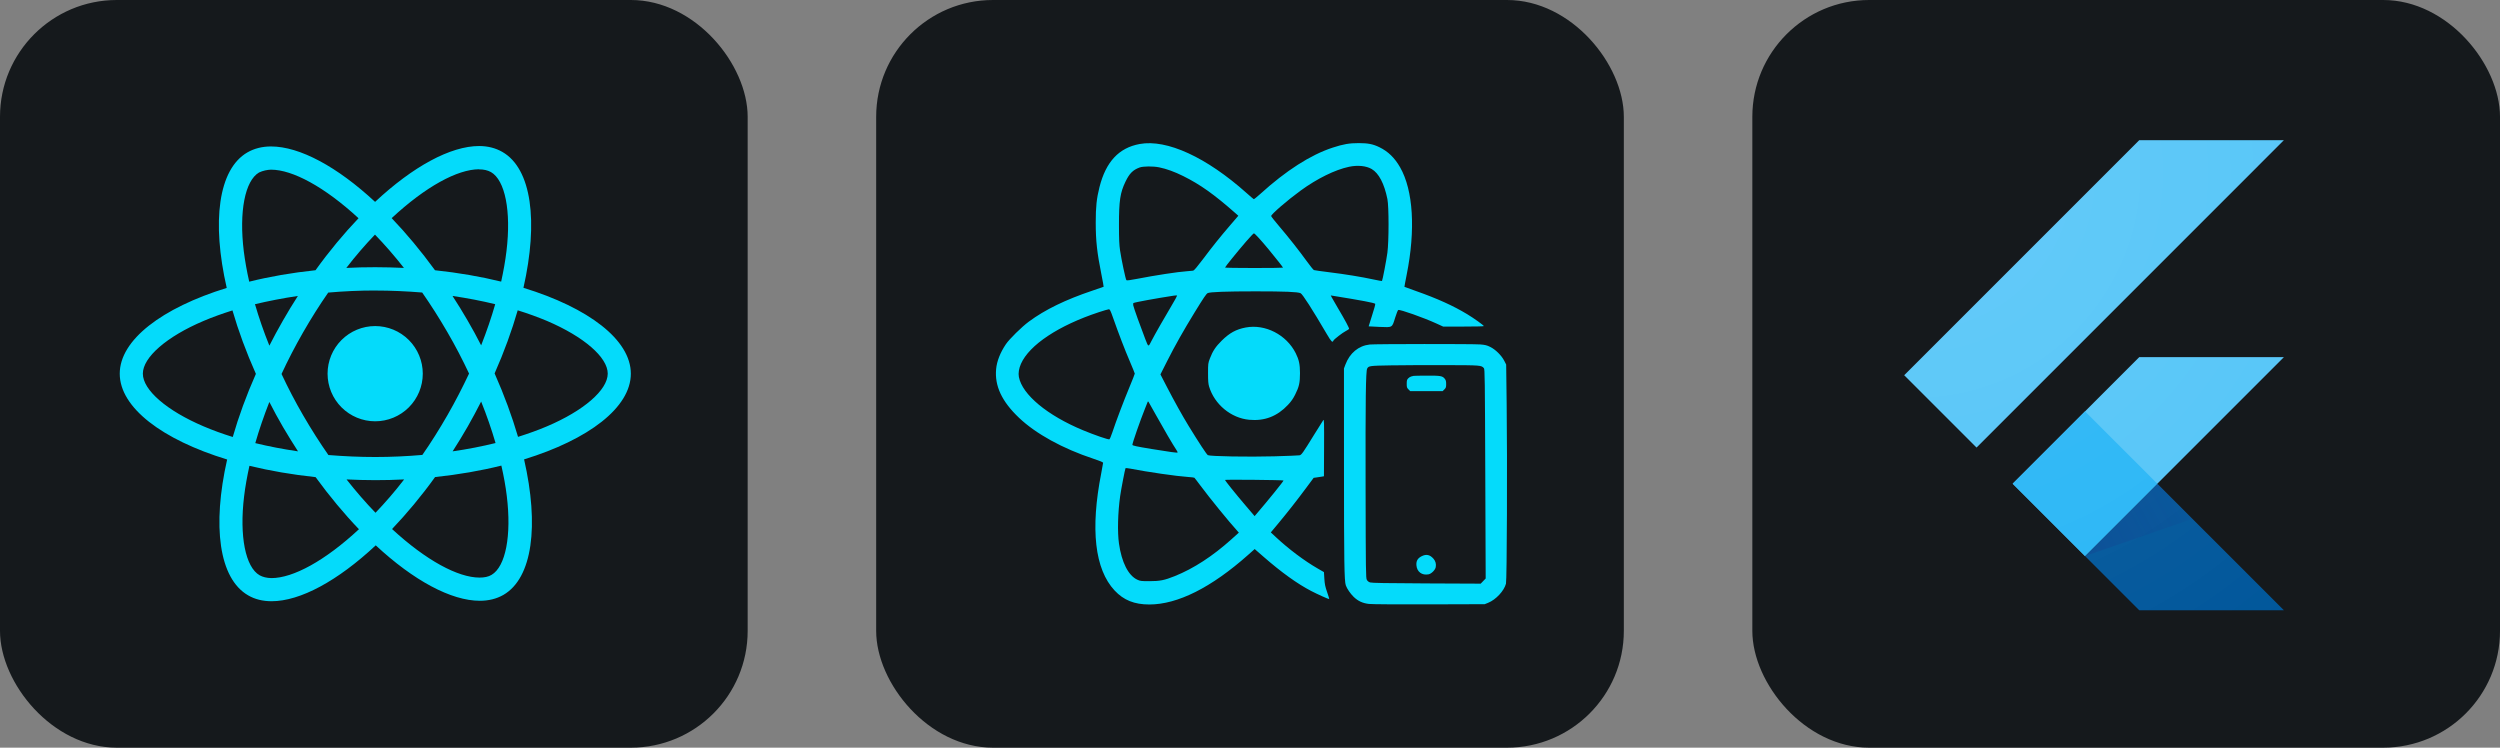<svg width="160.5" height="48" viewBox="0 0 856 256" 
        fill="none" xmlns="http://www.w3.org/2000/svg" xmlns:xlink="http://www.w3.org/1999/xlink" version="1.1">
        <rect x="0" y="0" width="856" height="256" fill="#808080" stroke="none"/>
        <defs>
            

<linearGradient id="icon_2_linearGradient" x1="77.554" y1="240.036" x2="178.266" y2="185.205" gradientUnits="userSpaceOnUse">
<stop stop-color="#1A237E" stop-opacity="0.4"/>
<stop offset="1" stop-color="#1A237E" stop-opacity="0"/>
</linearGradient>
<radialGradient id="icon_2_radialGradient" cx="0" cy="0" r="1" gradientUnits="userSpaceOnUse" gradientTransform="translate(55.658 58.974) scale(196.917 196.917)">
<stop stop-color="white" stop-opacity="0.1"/>
<stop offset="1" stop-color="white" stop-opacity="0"/>
</radialGradient>
        </defs>
        
            <g transform="translate(0, 0)">
                <svg width="256" height="256" title="React.js" viewBox="0 0 256 256" fill="none" xmlns="http://www.w3.org/2000/svg" id="reactjs">
<style>
#reactjs {
    rect {fill: #15191C}

    @media (prefers-color-scheme: light) {
        rect {fill: #F4F2ED}
    }
}
</style>
<rect width="256" height="256" rx="40" fill="#15191C"/>
<path d="M144.76 127.948C144.76 132.271 143.044 136.417 139.988 139.474C136.932 142.532 132.786 144.25 128.464 144.252C124.139 144.252 119.992 142.534 116.935 139.477C113.877 136.419 112.159 132.272 112.159 127.948C112.159 123.625 113.876 119.479 116.932 116.422C119.988 113.364 124.133 111.646 128.456 111.644C132.78 111.644 136.927 113.361 139.985 116.419C143.043 119.477 144.76 123.624 144.76 127.948ZM164.069 50C154.254 50 141.414 57 128.427 69.119C115.448 57.066 102.6 50.146 92.793 50.146C89.803 50.146 87.083 50.824 84.728 52.173C74.702 57.955 72.456 75.973 77.633 98.584C55.438 105.439 41 116.398 41 127.948C41 139.542 55.51 150.53 77.772 157.333C72.638 180.032 74.928 198.079 84.976 203.854C87.309 205.218 90.007 205.859 93.011 205.859C102.819 205.859 115.667 198.859 128.653 186.726C141.632 198.786 154.48 205.706 164.288 205.706C167.277 205.706 169.997 205.05 172.352 203.701C182.371 197.926 184.624 179.908 179.447 157.29C201.562 150.494 216 139.512 216 127.948C216 116.354 201.49 105.366 179.228 98.548C184.361 75.871 182.072 57.809 172.024 52.027C169.705 50.685 167.015 50.007 164.069 50ZM164.032 57.948V57.992C165.673 57.992 166.993 58.312 168.101 58.918C172.957 61.703 175.065 72.298 173.424 85.926C173.03 89.28 172.389 92.817 171.601 96.426C164.601 94.705 156.974 93.385 148.946 92.532C144.133 85.933 139.139 79.94 134.107 74.69C145.716 63.898 156.617 57.977 164.04 57.955L164.032 57.948ZM92.793 58.094C100.172 58.094 111.124 63.985 122.761 74.719C117.759 79.969 112.772 85.926 108.032 92.525C99.96 93.378 92.326 94.698 85.333 96.448C84.517 92.875 83.912 89.419 83.481 86.094C81.804 72.473 83.875 61.885 88.688 59.063C90.073 58.407 91.604 58.13 92.793 58.094ZM128.391 80.333C131.708 83.746 135.026 87.567 138.307 91.737C135.099 91.592 131.818 91.49 128.5 91.49C125.146 91.49 121.828 91.562 118.583 91.737C121.792 87.567 125.109 83.753 128.391 80.333ZM128.5 99.481C133.896 99.481 139.27 99.729 144.556 100.159C147.517 104.403 150.404 108.931 153.182 113.722C155.895 118.389 158.359 123.128 160.605 127.911C158.359 132.687 155.895 137.464 153.219 142.13C150.448 146.943 147.582 151.522 144.615 155.766C139.306 156.225 133.925 156.48 128.5 156.48C123.104 156.48 117.73 156.225 112.444 155.802C109.483 151.558 106.596 147.023 103.818 142.24C101.105 137.573 98.641 132.833 96.395 128.05C98.604 123.259 101.105 118.476 103.781 113.802C106.552 108.99 109.418 104.425 112.385 100.181C117.694 99.715 123.075 99.467 128.5 99.467V99.481ZM101.995 101.333C100.245 104.082 98.495 106.897 96.862 109.792C95.221 112.635 93.69 115.494 92.231 118.352C90.299 113.569 88.658 108.8 87.302 104.155C91.969 103.061 96.891 102.084 101.995 101.333ZM154.932 101.333C160 102.084 164.885 103.01 169.559 104.155C168.247 108.764 166.606 113.503 164.747 118.25C163.289 115.406 161.757 112.541 160.08 109.69C158.44 106.831 156.69 104.046 154.94 101.333H154.932ZM177.267 106.255C180.796 107.349 184.15 108.567 187.293 109.886C199.922 115.282 208.089 122.341 208.089 127.941C208.052 133.541 199.885 140.628 187.256 145.987C184.194 147.3 180.84 148.481 177.376 149.582C175.334 142.597 172.666 135.32 169.355 127.853C172.636 120.437 175.261 113.197 177.267 106.241V106.255ZM79.595 106.284C81.622 113.284 84.298 120.554 87.616 128.014C84.334 135.429 81.695 142.67 79.697 149.626C76.168 148.532 72.814 147.307 69.707 145.98C57.078 140.606 48.911 133.541 48.911 127.941C48.911 122.341 57.078 115.239 69.707 109.886C72.77 108.574 76.124 107.393 79.595 106.284ZM164.747 137.493C166.679 142.283 168.32 147.059 169.676 151.697C165.009 152.842 160.08 153.811 154.976 154.541C156.726 151.806 158.476 148.984 160.117 146.097C161.757 143.253 163.281 140.351 164.747 137.493ZM92.231 137.639C93.69 140.497 95.221 143.348 96.898 146.206C98.575 149.05 100.289 151.835 102.039 154.541C96.971 153.797 92.085 152.864 87.412 151.726C88.724 147.132 90.372 142.378 92.224 137.631L92.231 137.639ZM171.667 159.419C172.483 163.014 173.125 166.477 173.519 169.795C175.196 183.416 173.125 194.003 168.312 196.832C167.241 197.489 165.848 197.766 164.207 197.766C156.828 197.766 145.876 191.881 134.239 181.141C139.241 175.891 144.228 169.941 148.968 163.349C157.04 162.489 164.674 161.169 171.667 159.419ZM85.406 159.492C92.406 161.198 100.033 162.518 108.061 163.371C112.874 169.97 117.869 175.964 122.9 181.206C111.27 192.02 100.354 197.941 92.931 197.941C91.327 197.904 89.971 197.576 88.899 196.978C84.043 194.207 81.935 183.605 83.576 169.977C83.97 166.623 84.619 163.094 85.406 159.492ZM118.656 164.158C121.865 164.304 125.146 164.406 128.464 164.406C131.818 164.406 135.135 164.333 138.38 164.158C135.172 168.329 131.854 172.143 128.573 175.57C125.255 172.143 121.937 168.329 118.656 164.158Z" fill="#04DBFB"/>
</svg>
            </g>

            <g transform="translate(300, 0)">
                <svg width="256" height="256" title="React Native" viewBox="0 0 256 256" fill="none" xmlns="http://www.w3.org/2000/svg" id="reactnative">
<style>
#reactnative {
    rect {fill: #15191C}

    @media (prefers-color-scheme: light) {
        rect {fill: #F4F2ED}
    }
}
</style>
<rect width="256" height="256" rx="40" fill="#15191C"/>
<path fill-rule="evenodd" clip-rule="evenodd" d="M90.256 49.3C83.12 50.596 78.655 55.38 76.456 64.086C75.477 67.967 75.177 70.816 75.18 76.213C75.183 82.47 75.623 86.478 77.126 93.974C77.586 96.26 77.925 98.156 77.882 98.189C77.842 98.222 76.14 98.812 74.101 99.495C64.852 102.6 57.815 106.025 52.265 110.13C49.839 111.922 45.608 116.087 44.415 117.856C42.483 120.721 41.327 123.656 41.074 126.348C40.527 132.132 43.009 137.436 48.886 143.027C54.677 148.537 63.869 153.598 74.417 157.083C76.723 157.846 77.706 158.263 77.702 158.476C77.702 158.646 77.422 160.212 77.079 161.957C73.288 181.195 74.847 194.921 81.647 202.194C84.745 205.506 88.404 206.975 93.531 206.975C103.226 206.972 114.761 201.181 127.341 190.007L129.607 187.995L132.662 190.657C138.802 196.007 144.219 199.899 148.954 202.357C151.086 203.467 154.797 205.133 155.134 205.133C155.187 205.133 154.867 204.077 154.421 202.787C153.745 200.838 153.581 200.055 153.461 198.163L153.318 195.887L151.169 194.651C146.618 192.033 141.214 187.975 136.856 183.907L135.127 182.294L137.593 179.339C140.781 175.514 144.089 171.3 147.258 167.028L149.797 163.61L150.736 163.483C151.256 163.417 152.049 163.293 152.499 163.214L153.318 163.07L153.361 153.252C153.398 144.473 153.371 143.48 153.095 143.846C152.925 144.07 151.569 146.235 150.076 148.654C146.012 155.247 145.645 155.764 144.929 155.9C144.589 155.964 140.714 156.117 136.313 156.244C127.544 156.49 114.347 156.26 113.574 155.847C113.171 155.634 110.543 151.633 106.971 145.809C104.812 142.287 102.06 137.336 99.421 132.235L97.332 128.197L99.688 123.536C102.333 118.306 105.292 113.062 109.01 107.011C112.168 101.877 113.011 100.631 113.514 100.361C114.257 99.965 119.905 99.755 129.886 99.755C139.895 99.755 144.326 99.938 145.312 100.388C145.988 100.694 149.243 105.765 154.318 114.418C155.85 117.03 156.257 117.429 156.567 116.623C156.726 116.2 159.682 113.915 160.798 113.352C161.337 113.075 161.841 112.752 161.917 112.632C162.057 112.405 160.664 109.807 157.916 105.169C157.05 103.706 156.183 102.204 155.993 101.834L155.647 101.158L156.323 101.267C166.218 102.86 170.53 103.68 170.876 104.026C170.973 104.119 170.493 105.885 169.813 107.948C169.134 110.01 168.597 111.719 168.624 111.742C168.647 111.769 170.336 111.856 172.372 111.936C176.886 112.115 176.613 112.279 177.716 108.73C178.139 107.361 178.612 106.198 178.762 106.138C179.375 105.902 187.441 108.76 191.836 110.769L194.131 111.819H201.094C204.923 111.819 208.058 111.749 208.058 111.659C208.058 111.392 204.689 108.977 202.351 107.568C197.54 104.666 192.162 102.234 184.833 99.645C182.694 98.889 180.914 98.246 180.881 98.216C180.851 98.186 181.191 96.33 181.641 94.094C184.729 78.705 183.906 65.172 179.402 57.299C177.539 54.041 175.311 51.875 172.322 50.413C170.143 49.346 168.431 49.007 165.266 49C162.03 48.997 159.925 49.36 156.31 50.546C148.717 53.035 140.355 58.392 131.469 66.451C130.373 67.451 129.39 68.234 129.29 68.197C129.19 68.16 128.077 67.211 126.815 66.085C113.058 53.821 99.545 47.614 90.256 49.3ZM161.911 57.109C157.106 58.129 151.009 61.131 145.299 65.289C140.761 68.594 135.157 73.445 135.25 73.988C135.284 74.178 136.496 75.724 137.949 77.419C141.187 81.211 144.782 85.769 147.491 89.513C148.614 91.066 149.693 92.398 149.89 92.475C150.086 92.552 152.412 92.882 155.057 93.208C160.601 93.891 166.212 94.804 170.27 95.687C171.826 96.023 173.142 96.26 173.192 96.21C173.372 96.03 174.701 89.094 175.044 86.535C175.57 82.603 175.574 70.736 175.047 68.157C173.975 62.87 172.109 59.308 169.67 57.879C167.788 56.773 164.862 56.486 161.911 57.109ZM90.186 57.353C87.9 58.202 86.731 59.378 85.368 62.197C83.539 65.982 83.126 68.744 83.136 77.033C83.143 81.907 83.223 83.813 83.506 85.728C83.982 88.957 85.408 95.664 85.678 95.933C85.825 96.08 86.924 95.944 89.216 95.497C95.51 94.271 103.35 93.072 106.325 92.878C107.298 92.815 108.3 92.722 108.55 92.672C108.857 92.608 109.943 91.336 111.812 88.847C115.247 84.273 117.736 81.174 121.287 77.04L124.006 73.871L123.11 73.081C115.753 66.585 110.986 63.19 105.122 60.278C102.157 58.805 99.435 57.819 96.899 57.299C94.807 56.873 91.405 56.899 90.186 57.353ZM126.658 82.71C123.763 86.062 119.452 91.382 119.452 91.606C119.452 91.696 123.916 91.766 129.377 91.766C134.834 91.766 139.298 91.709 139.298 91.642C139.298 91.492 137.066 88.657 134.404 85.422C131.785 82.247 129.633 79.898 129.333 79.898C129.2 79.898 127.994 81.164 126.658 82.71ZM101.85 101.238C95.737 102.174 88.53 103.496 88.104 103.76C87.987 103.833 87.957 104.189 88.03 104.586C88.174 105.352 90.569 112.052 92.142 116.09C93.261 118.955 93.151 118.935 94.377 116.527C95.263 114.781 98.739 108.687 101.171 104.609C102.237 102.823 103.076 101.297 103.043 101.214C103.006 101.131 102.47 101.141 101.85 101.238ZM76.273 106.885C62.496 111.426 52.441 118.092 49.569 124.586C48.873 126.162 48.617 127.774 48.863 129.064C50.009 135.114 58.575 142.227 70.846 147.325C74.77 148.954 79.465 150.573 79.844 150.426C79.994 150.37 80.461 149.28 80.881 148.004C82.103 144.303 84.772 137.25 86.738 132.529C87.734 130.13 88.55 128.064 88.55 127.931C88.55 127.801 87.777 125.895 86.834 123.696C85.155 119.792 83.066 114.351 81.074 108.7C80.228 106.305 80.018 105.889 79.661 105.895C79.428 105.902 77.905 106.345 76.273 106.885ZM126.535 112.135C123.256 112.755 120.991 113.995 118.322 116.63C116.246 118.679 115.234 120.208 114.277 122.714C113.651 124.363 113.634 124.493 113.634 127.781C113.634 130.443 113.711 131.416 114.001 132.375C115.843 138.469 121.487 143.143 127.714 143.73C132.968 144.226 137.293 142.57 140.988 138.642C142.1 137.46 142.763 136.513 143.463 135.114C144.816 132.412 145.112 131.099 145.116 127.781C145.122 124.796 144.772 123.16 143.656 120.931C140.478 114.604 133.218 110.873 126.535 112.135ZM168.97 117.963C165.152 118.396 162.16 120.878 160.664 124.846L160.171 126.155L160.178 159.862C160.185 192.622 160.285 198.936 160.804 200.428C161.201 201.558 162.364 203.26 163.483 204.353C164.979 205.806 166.575 206.549 168.74 206.789C169.8 206.909 178.162 206.965 189.44 206.932L208.364 206.872L209.557 206.392C212.199 205.326 215.001 202.321 215.647 199.852C215.97 198.626 216.124 158.039 215.88 138.319L215.714 124.816L215.031 123.486C214.101 121.687 212.042 119.658 210.243 118.779C209.094 118.216 208.501 118.066 206.868 117.936C204.376 117.733 170.773 117.759 168.97 117.963ZM176.237 125.102C168.914 125.229 168.624 125.269 168.121 126.202C167.644 127.088 167.518 136.633 167.578 167.175C167.638 195.964 167.664 197.91 168.001 198.526C168.237 198.959 168.617 199.262 169.127 199.429C169.697 199.612 174.664 199.699 188.441 199.762L206.988 199.845L207.841 198.959L208.697 198.073L208.561 162.264C208.438 129.397 208.398 126.422 208.088 126.065C207.208 125.059 207.102 125.049 194.754 125.016C188.397 124.999 180.062 125.036 176.237 125.102ZM184.013 128.701C183.9 128.737 183.546 128.827 183.227 128.897C182.91 128.967 182.424 129.267 182.154 129.56C181.737 130.01 181.661 130.3 181.661 131.409C181.661 132.589 181.721 132.785 182.257 133.322L182.857 133.921H193.968L194.568 133.322C195.094 132.795 195.164 132.579 195.164 131.509C195.164 130.573 195.064 130.163 194.721 129.73C193.918 128.707 193.325 128.601 188.571 128.617C186.179 128.624 184.126 128.664 184.013 128.701ZM92.878 137.826C92.771 138.099 92.388 139.059 92.028 139.958C90.419 143.956 87.731 151.669 87.731 152.296C87.731 152.585 88.953 152.852 94.407 153.748C100.444 154.741 103.053 155.094 103.206 154.941C103.27 154.874 103.053 154.425 102.723 153.938C101.697 152.432 98.342 146.702 95.913 142.311C94.637 140.005 93.478 137.939 93.331 137.723C93.078 137.346 93.061 137.35 92.878 137.826ZM85.378 160.318C85.205 160.601 83.869 167.531 83.546 169.834C82.75 175.504 82.58 182.207 83.133 186.096C84.049 192.552 86.331 197.053 89.413 198.486C90.409 198.952 90.732 198.992 93.578 198.992C97.143 198.996 98.715 198.679 102.253 197.257C108.704 194.665 115.224 190.427 121.647 184.653L124.183 182.371L123.789 181.934C120.651 178.469 114.264 170.62 110.942 166.152C109.94 164.799 109.043 163.64 108.95 163.573C108.857 163.503 107.897 163.39 106.821 163.32C102.93 163.064 93.088 161.641 86.961 160.452C86.145 160.292 85.432 160.232 85.378 160.318ZM119.455 164.33C119.465 164.599 122.907 168.891 126.471 173.072L129.58 176.717L130.093 176.12C134.021 171.559 139.608 164.653 139.475 164.52C139.298 164.343 119.452 164.156 119.455 164.33ZM186.768 190.45C185.412 191.136 184.876 192.056 184.979 193.525C185.139 195.777 186.865 197.08 189.127 196.654C190.107 196.47 191.413 195.171 191.596 194.198C191.799 193.109 191.536 192.113 190.826 191.306C189.603 189.91 188.357 189.65 186.768 190.45Z" fill="#04DBFB"/>
</svg>
            </g>

            <g transform="translate(600, 0)">
                <svg width="256" height="256" title="Flutter" viewBox="0 0 256 256" fill="none" xmlns="http://www.w3.org/2000/svg" id="flutter">
<style>
#flutter {
    rect {fill: #15191C}

    @media (prefers-color-scheme: light) {
        rect {fill: #F4F2ED}
    }
}
</style>
<rect width="256" height="256" rx="40" fill="#15191C"/>
<path d="M181.997 122.29H132.474L89.148 165.627L113.904 190.383L181.997 122.29Z" fill="#54C5F8"/>
<path d="M76.767 153.243L52 128.477L132.477 48H182L76.767 153.243Z" fill="#54C5F8"/>
<path d="M113.904 190.383L132.476 208.953H182L138.663 165.627L113.904 190.383Z" fill="#01579B"/>
<path d="M113.904 190.383L150.633 177.67L138.663 165.627L113.904 190.383Z" fill="url(#icon_2_linearGradient)"/>
<path d="M113.903 140.857L89.146 165.614L113.903 190.372L138.66 165.614L113.903 140.857Z" fill="#29B6F6"/>
<path d="M181.997 122.29L138.673 165.616L182 208.953H132.476L113.904 190.383L89.14 165.616L132.474 122.29H181.997ZM132.477 48L52 128.477L76.767 153.243L182 48H132.477Z" fill="url(#icon_2_radialGradient)"/>


</svg>
            </g>
    </svg>